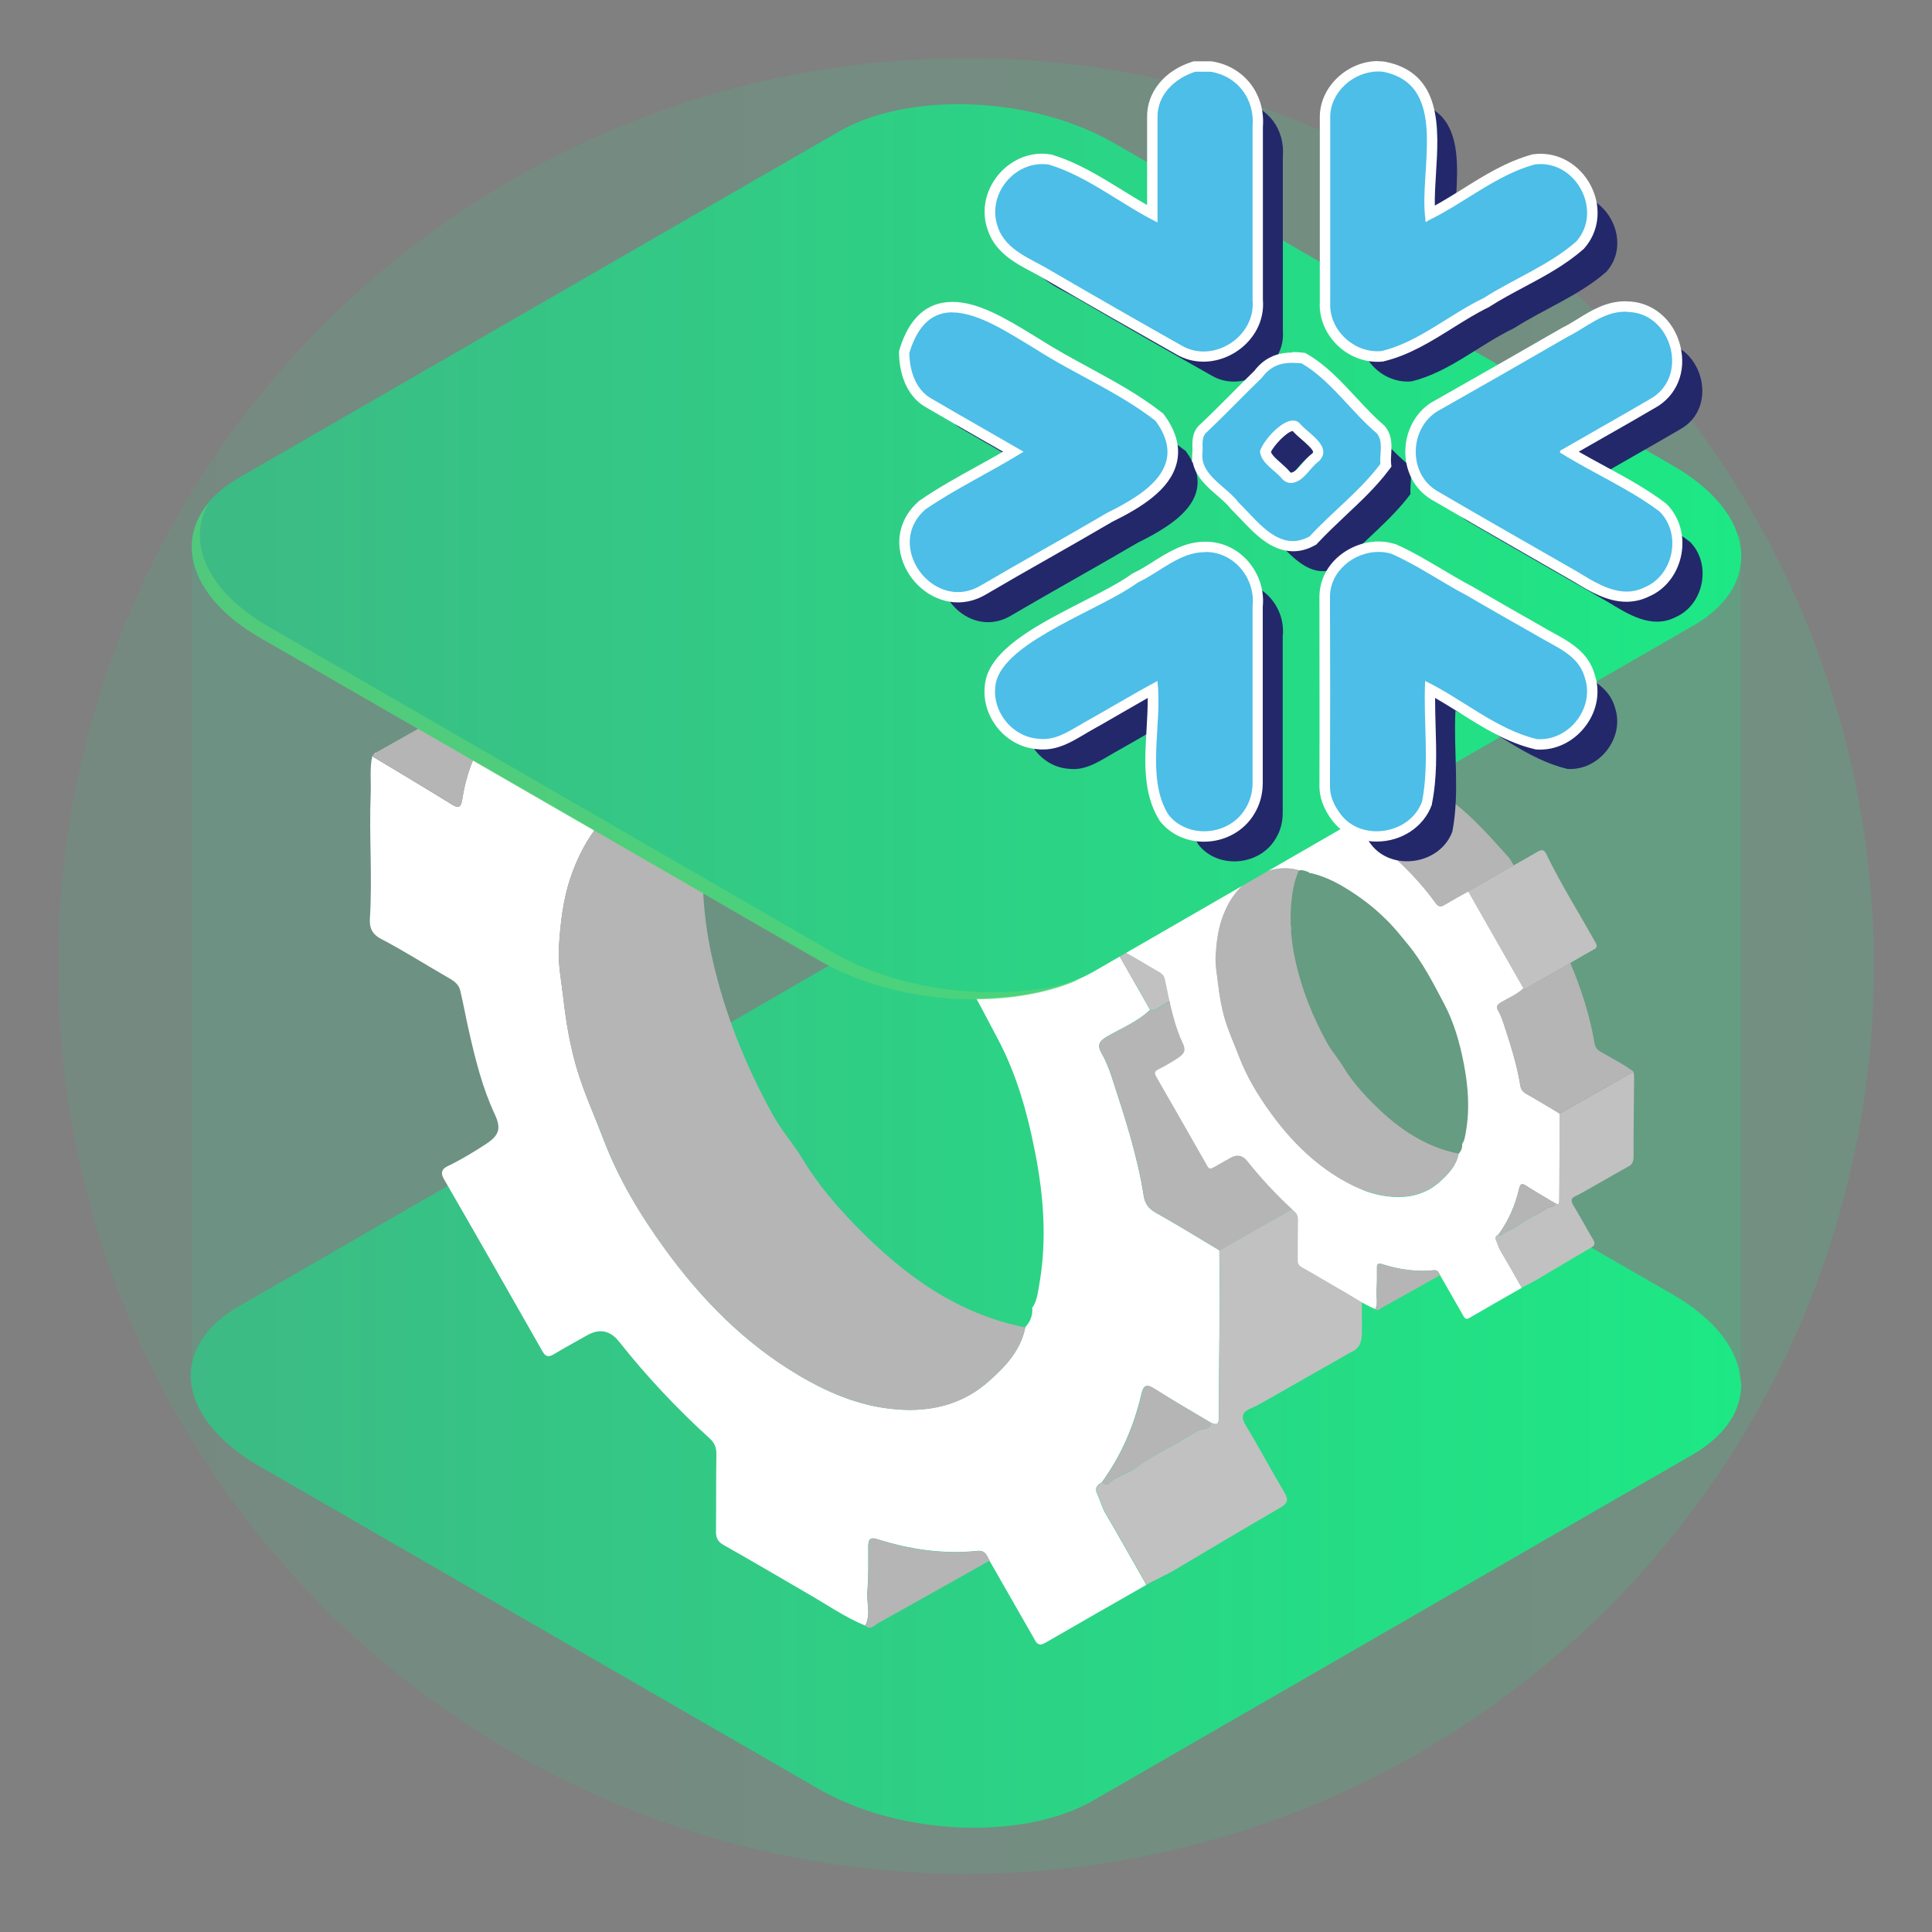 <?xml version="1.0" encoding="UTF-8"?>
<svg id="Layer_1" data-name="Layer 1" xmlns="http://www.w3.org/2000/svg" xmlns:xlink="http://www.w3.org/1999/xlink" viewBox="0 0 150 150">
  <rect x="0" y="0" width="150" height="150" fill="#808080" stroke="none"/>
  <defs>
    <style>
      .cls-1 {
        fill: url(#linear-gradient);
      }

      .cls-1, .cls-2 {
        opacity: .15;
      }

      .cls-3 {
        fill: #fff;
      }

      .cls-4 {
        fill: #b5b5b5;
      }

      .cls-5 {
        fill: #c1c1c1;
      }

      .cls-6 {
        fill: #d6d6d6;
      }

      .cls-7 {
        fill: #23286b;
      }

      .cls-8 {
        fill: #4cbee8;
      }

      .cls-2 {
        fill: url(#linear-gradient-2);
      }

      .cls-9 {
        fill: url(#linear-gradient-3);
      }

      .cls-10 {
        fill: url(#linear-gradient-4);
      }

      .cls-11 {
        fill: #5fd476;
        opacity: .6;
      }

      .cls-12 {
        fill: none;
        stroke: #fff;
        stroke-miterlimit: 10;
        stroke-width: .98px;
      }
    </style>
    <linearGradient id="linear-gradient" x1="4.51" y1="75" x2="145.49" y2="75" gradientUnits="userSpaceOnUse">
      <stop offset="0" stop-color="#3dba85"/>
      <stop offset="1" stop-color="#1de885"/>
    </linearGradient>
    <linearGradient id="linear-gradient-2" x1="63.86" y1="91.74" x2="85.75" y2="91.74" xlink:href="#linear-gradient"/>
    <linearGradient id="linear-gradient-3" x1="14.8" y1="107.18" x2="135.2" y2="107.18" xlink:href="#linear-gradient"/>
    <linearGradient id="linear-gradient-4" x1="14.88" y1="42.82" x2="135.18" y2="42.82" xlink:href="#linear-gradient"/>
  </defs>
  <circle class="cls-1" cx="75" cy="75" r="70.49"/>
  <g>
    <path class="cls-2" d="M135.17,41.57V107.85c-.12,1.92-1.35,3.67-3.71,5.06l-41.87,24.16-4.65,2.69c-5.51,3.18-15.1,2.78-21.43-.9l-43.42-25.06c-3.02-1.76-4.78-3.92-5.18-6.08V41.57h120.27Z"/>
    <path class="cls-9" d="M135.17,107.85c-.12,1.88-1.35,3.67-3.71,5.06l-46.53,26.85c-5.51,3.18-15.1,2.78-21.43-.9l-43.42-25.06c-3.02-1.76-4.78-3.92-5.18-6.08-.12-.61-.12-1.22,0-1.84,.33-1.67,1.51-3.22,3.63-4.45l18.9-10.9,27.63-15.96c5.51-3.18,15.1-2.78,21.43,.9l26.08,15.06,17.34,10c3.31,1.92,5.1,4.33,5.22,6.69,.08,.16,.08,.37,.04,.61h0Z"/>
    <g>
      <g>
        <path class="cls-3" d="M38.27,53.32c-1.14-2.03-2.28-4.07-3.44-6.09-.27-.47-.39-.81,.21-1.15,2.59-1.44,5.15-2.91,7.73-4.37,1.38,2.43,2.79,4.85,4.14,7.3,.33,.59,.73,.8,1.36,.69,2.29-.39,4.54-.13,6.74,.48,.91,.25,1.11-.01,1.05-.82-.13-1.82,.31-3.62,.06-5.44-.04-.3-.18-.7,.2-.95,1.14,.77,2.37,1.38,3.53,2.1,2.39,1.48,4.83,2.88,7.29,4.25,.67,.37,.85,.85,.8,1.52-.13,2-.15,3.99-.04,5.99,.13,.29,.35,.5,.59,.71,2.88,2.43,5.49,5.11,7.71,8.16,.36,.49,.7,.62,1.26,.29,1.18-.71,2.4-1.37,3.6-2.06,2.74,4.82,5.49,9.65,8.23,14.47-.97,.93-2.21,1.42-3.35,2.08-.56,.33-.79,.62-.43,1.26,.32,.57,.57,1.18,.78,1.81,1,3.06,2.01,6.12,2.51,9.31,.1,.62,.39,.98,.93,1.29,1.67,.94,3.3,1.94,4.94,2.92,0,1.25,.03,2.51,.03,3.76-.02,3.11-.07,6.21-.08,9.32,0,.57-.28,.41-.58,.33-1.48-.89-2.97-1.74-4.43-2.67-.66-.42-.85-.19-1,.45-.58,2.47-1.57,4.77-3.07,6.83-.38,.2-.57,.46-.35,.91,.23,.47,.34,.99,.61,1.46,1.09,1.85,2.14,3.73,3.2,5.59-2.62,1.5-5.24,2.99-7.85,4.5-.56,.33-.71-.05-.91-.41-1.14-1.99-2.28-3.98-3.42-5.98-.2-.38-.32-.81-.92-.75-2.66,.27-5.25-.11-7.78-.91-.59-.19-.71,.06-.71,.58,0,1.16,.03,2.32-.07,3.47-.08,.89,.3,1.8-.17,2.66-1.57-.65-2.96-1.62-4.42-2.46-2.18-1.26-4.35-2.55-6.54-3.78-.45-.25-.62-.54-.62-1.03,.02-2.01,0-4.03,.03-6.04,0-.51-.13-.87-.52-1.22-2.55-2.32-4.9-4.82-7.04-7.52q-1.04-1.31-2.49-.48c-.85,.48-1.71,.95-2.55,1.45-.4,.24-.65,.24-.9-.21-2.54-4.46-5.08-8.93-7.65-13.37-.46-.79,.21-.96,.6-1.16,.93-.48,1.81-1.01,2.68-1.58,1.03-.69,1.17-1.2,.66-2.31-.96-2.05-1.5-4.24-2-6.44-.24-1.05-.43-2.12-.68-3.17-.11-.45-.46-.72-.87-.95-1.75-1-3.45-2.09-5.23-3.02-.76-.39-.96-.9-.91-1.63,.2-3.22-.07-6.44,.06-9.66,.04-.97-.09-1.95,.12-2.91,2.04,1.23,4.08,2.44,6.1,3.69,.52,.32,.77,.41,.89-.36,.32-2.09,1.1-4.04,2.35-5.74,.79-1.08,.93-1.98,.02-2.98Zm19.02,7.75c-.48-.19-.96-.38-1.49-.27-2.02-.58-3.98-.27-5.84,.57-2.83,1.28-4.51,3.59-5.55,6.44-.69,1.88-.91,3.87-1.02,5.81-.07,1.25,.2,2.59,.35,3.89,.21,1.87,.53,3.74,1.06,5.51,.55,1.83,1.36,3.62,2.05,5.42,1.18,3.1,2.86,5.89,4.77,8.52,2.85,3.93,6.22,7.36,10.47,9.86,2.5,1.47,5.1,2.51,8.01,2.63,2.5,.11,4.78-.53,6.69-2.23,1.29-1.15,2.47-2.4,2.82-4.19,.38-.42,.59-.91,.53-1.49,.36-.51,.43-1.11,.53-1.7,.63-3.49,.37-6.94-.31-10.4-.59-3.03-1.43-6.01-2.86-8.72-1.63-3.09-3.21-6.23-5.46-8.98-.95-1.15-1.89-2.34-2.92-3.38-1.41-1.43-2.97-2.75-4.65-3.9-2.22-1.51-4.51-2.86-7.18-3.41Z"/>
        <path class="cls-5" d="M89.02,123.05c-1.06-1.87-2.11-3.74-3.2-5.59-.27-.47-.38-.98-.61-1.46-.22-.45-.03-.71,.35-.91,.16,.11,.4,.23,.52,.1,.58-.61,1.45-.74,2.07-1.21,1.5-1.11,3.2-1.84,4.75-2.85,.37-.24,1-.03,1.15-.65,.3,.08,.58,.24,.58-.33,0-3.11,.06-6.21,.08-9.32,0-1.25-.02-2.51-.03-3.76,3.68-2.09,7.35-4.17,11.03-6.26,.03,.21,.1,.43,.1,.64-.03,3.98-.1,7.97-.07,11.95,0,.8-.18,1.31-.9,1.61-2.18,1.24-4.36,2.48-6.54,3.72-.39,.21-.76,.44-1.17,.61-.72,.3-.81,.67-.39,1.36,1.03,1.69,1.95,3.45,2.97,5.15,.37,.61,.26,.89-.35,1.23-2.8,1.62-5.58,3.28-8.36,4.93-.66,.34-1.32,.68-1.99,1.02Z"/>
        <path class="cls-5" d="M67.9,56.82c-.11-2-.09-3.99,.04-5.99,.04-.67-.13-1.15-.8-1.52-2.46-1.36-4.9-2.76-7.29-4.25-1.16-.72-2.39-1.34-3.53-2.1,.27-.59,.93-.65,1.38-1.01,.6-.08,1.09-.38,1.49-.82,2.36-1.29,4.78-2.48,7.04-3.97,.76-.45,1.42-.29,2.16,.15,3.24,1.93,6.5,3.82,9.77,5.7,.61,.35,.87,.76,.84,1.51-.07,2.07-.03,4.15-.03,6.22-3.6,2.19-7.43,3.96-11.06,6.07Z"/>
        <path class="cls-4" d="M57.69,41.96c-.44,.36-1.11,.41-1.38,1.01-.38,.25-.24,.65-.2,.95,.25,1.82-.19,3.63-.06,5.44,.06,.81-.14,1.07-1.05,.82-2.2-.61-4.46-.88-6.74-.48-.63,.11-1.03-.1-1.36-.69-1.35-2.45-2.75-4.87-4.14-7.3,.64-.38,1.28-.76,1.92-1.14,2.83-1.59,5.66-3.16,8.47-4.78,.59-.34,.89-.33,1.24,.32,1.06,1.97,2.19,3.9,3.29,5.84Z"/>
        <path class="cls-4" d="M38.27,53.32c.91,1,.77,1.9-.02,2.98-1.25,1.7-2.03,3.65-2.35,5.74-.12,.77-.37,.68-.89,.36-2.02-1.25-4.07-2.46-6.1-3.69,0-.06,.04-.1,.09-.13,.03,0,.07,0,.09-.01,.04-.04,.07-.09,.1-.14,3.02-1.7,6.05-3.41,9.07-5.11Z"/>
        <path class="cls-4" d="M67.18,126.22c.47-.86,.09-1.77,.17-2.66,.1-1.15,.08-2.31,.07-3.47,0-.53,.12-.77,.71-.58,2.53,.81,5.12,1.19,7.78,.91,.6-.06,.73,.37,.92,.75-2.88,1.62-5.76,3.24-8.65,4.85-.29,.16-.58,.57-1,.2Z"/>
        <path class="cls-6" d="M29.2,58.43s-.06,.1-.1,.14c-.02,.02-.06,0-.09,.01,.04-.04,.07-.09,.11-.13,.02-.02,.06-.01,.08-.02Z"/>
        <path class="cls-4" d="M79.61,103.04c-.35,1.8-1.52,3.04-2.82,4.19-1.9,1.7-4.18,2.34-6.69,2.23-2.91-.13-5.5-1.16-8.01-2.63-4.26-2.5-7.62-5.94-10.47-9.86-1.91-2.63-3.6-5.42-4.77-8.52-.68-1.8-1.5-3.59-2.05-5.42-.53-1.77-.85-3.64-1.06-5.51-.15-1.3-.42-2.64-.35-3.89,.11-1.94,.33-3.93,1.02-5.81,1.04-2.86,2.72-5.16,5.55-6.44,1.86-.84,3.82-1.15,5.84-.57-.33,.88-.66,1.76-.83,2.7-.66,3.64-.48,7.25,.32,10.85,.96,4.31,2.59,8.36,4.72,12.21,.68,1.23,1.63,2.29,2.35,3.49,1.15,1.9,2.57,3.56,4.1,5.13,3.68,3.77,7.82,6.82,13.15,7.87Z"/>
        <path class="cls-4" d="M96.28,74.63c1.63,3.85,2.89,7.82,3.61,11.95,.1,.57,.31,.92,.83,1.23,1.67,1,3.43,1.84,4.99,3.01-3.68,2.09-7.35,4.17-11.03,6.26-1.64-.98-3.27-1.99-4.94-2.92-.55-.31-.84-.67-.93-1.29-.51-3.19-1.51-6.25-2.51-9.31-.2-.62-.45-1.24-.78-1.81-.37-.64-.13-.94,.43-1.26,1.13-.66,2.38-1.16,3.35-2.08,.39,.12,.65-.17,.94-.33,2.02-1.14,4.03-2.29,6.05-3.43Z"/>
        <path class="cls-5" d="M96.28,74.63c-2.02,1.15-4.03,2.3-6.05,3.43-.29,.16-.54,.45-.94,.33-2.74-4.82-5.49-9.65-8.23-14.47,2.26-1.29,4.51-2.58,6.77-3.86,1.21-.68,2.43-1.34,3.62-2.05,.59-.35,.96-.29,1.27,.35,2.21,4.56,4.91,8.85,7.37,13.28,.27,.48,.17,.72-.28,.97-1.18,.66-2.35,1.35-3.52,2.02Z"/>
        <path class="cls-4" d="M87.83,60.06c-2.26,1.29-4.51,2.58-6.77,3.86-1.2,.68-2.42,1.34-3.6,2.06-.56,.34-.9,.21-1.26-.29-2.22-3.05-4.83-5.73-7.71-8.16-.25-.21-.46-.42-.59-.71,3.64-2.11,7.47-3.88,11.06-6.07,3.02,2.39,5.54,5.27,8.11,8.11,.31,.34,.5,.8,.75,1.2Z"/>
        <path class="cls-4" d="M94.05,110.48c-.15,.62-.78,.41-1.15,.65-1.55,1.01-3.25,1.74-4.75,2.85-.62,.46-1.49,.59-2.07,1.21-.12,.13-.36,.01-.52-.1,1.5-2.06,2.49-4.36,3.07-6.83,.15-.63,.34-.87,1-.45,1.45,.93,2.95,1.79,4.43,2.67Z"/>
      </g>
      <g>
        <path class="cls-3" d="M91.71,63.68c-.6-1.06-1.19-2.12-1.79-3.17-.14-.25-.2-.42,.11-.6,1.35-.75,2.68-1.52,4.02-2.28,.72,1.27,1.45,2.52,2.16,3.8,.17,.31,.38,.41,.71,.36,1.19-.21,2.36-.07,3.51,.25,.48,.13,.58,0,.55-.43-.07-.95,.16-1.89,.03-2.84-.02-.16-.09-.37,.1-.49,.59,.4,1.23,.72,1.84,1.1,1.25,.77,2.52,1.5,3.8,2.21,.35,.19,.44,.44,.42,.79-.07,1.04-.08,2.08-.02,3.12,.07,.15,.18,.26,.31,.37,1.5,1.26,2.86,2.66,4.01,4.25,.19,.26,.36,.32,.65,.15,.62-.37,1.25-.72,1.88-1.07,1.43,2.51,2.86,5.02,4.29,7.53-.5,.48-1.15,.74-1.74,1.09-.29,.17-.41,.32-.22,.66,.17,.29,.3,.62,.4,.94,.52,1.59,1.04,3.19,1.31,4.85,.05,.32,.2,.51,.49,.67,.87,.49,1.72,1.01,2.57,1.52,0,.65,.02,1.31,.01,1.96-.01,1.62-.04,3.23-.04,4.85,0,.3-.15,.21-.3,.17-.77-.46-1.55-.91-2.3-1.39-.34-.22-.44-.1-.52,.23-.3,1.29-.82,2.48-1.6,3.56-.2,.11-.3,.24-.18,.47,.12,.25,.18,.52,.32,.76,.57,.96,1.11,1.94,1.67,2.91-1.36,.78-2.73,1.56-4.09,2.35-.29,.17-.37-.03-.48-.21-.59-1.04-1.19-2.07-1.78-3.11-.1-.2-.17-.42-.48-.39-1.38,.14-2.73-.06-4.05-.48-.31-.1-.37,.03-.37,.3,0,.6,.02,1.21-.04,1.81-.04,.46,.15,.94-.09,1.39-.82-.34-1.54-.84-2.3-1.28-1.14-.65-2.26-1.33-3.4-1.97-.23-.13-.32-.28-.32-.54,0-1.05,0-2.1,.02-3.15,0-.27-.07-.45-.27-.64-1.33-1.21-2.55-2.51-3.67-3.92q-.54-.68-1.3-.25c-.44,.25-.89,.49-1.33,.75-.21,.12-.34,.13-.47-.11-1.32-2.32-2.65-4.65-3.98-6.96-.24-.41,.11-.5,.31-.61,.48-.25,.94-.52,1.4-.82,.54-.36,.61-.63,.34-1.2-.5-1.07-.78-2.21-1.04-3.35-.12-.55-.22-1.1-.35-1.65-.06-.23-.24-.37-.45-.49-.91-.52-1.8-1.09-2.72-1.57-.39-.21-.5-.47-.47-.85,.11-1.68-.04-3.35,.03-5.03,.02-.51-.05-1.01,.06-1.52,1.06,.64,2.12,1.27,3.18,1.92,.27,.17,.4,.21,.46-.19,.17-1.09,.57-2.11,1.22-2.99,.41-.56,.48-1.03,.01-1.55Zm9.91,4.04c-.25-.1-.5-.2-.78-.14-1.05-.3-2.07-.14-3.04,.3-1.47,.67-2.35,1.87-2.89,3.36-.36,.98-.47,2.01-.53,3.03-.04,.65,.11,1.35,.18,2.03,.11,.97,.28,1.95,.55,2.87,.29,.95,.71,1.88,1.07,2.82,.61,1.61,1.49,3.07,2.49,4.44,1.48,2.04,3.24,3.83,5.45,5.13,1.3,.77,2.65,1.31,4.17,1.37,1.3,.06,2.49-.28,3.48-1.16,.67-.6,1.29-1.25,1.47-2.18,.2-.22,.31-.47,.28-.77,.19-.26,.22-.58,.28-.88,.33-1.82,.19-3.61-.16-5.41-.31-1.58-.75-3.13-1.49-4.54-.85-1.61-1.67-3.24-2.84-4.67-.49-.6-.99-1.22-1.52-1.76-.73-.74-1.54-1.43-2.42-2.03-1.16-.79-2.35-1.49-3.74-1.77Z"/>
        <path class="cls-5" d="M118.14,99.99c-.55-.97-1.1-1.95-1.67-2.91-.14-.24-.2-.51-.32-.76-.11-.23-.01-.37,.18-.47,.08,.06,.21,.12,.27,.05,.3-.32,.75-.39,1.08-.63,.78-.58,1.67-.96,2.47-1.48,.19-.13,.52-.02,.6-.34,.16,.04,.3,.13,.3-.17,0-1.62,.03-3.23,.04-4.85,0-.65,0-1.31-.01-1.96,1.91-1.09,3.83-2.17,5.74-3.26,.02,.11,.05,.22,.05,.33-.01,2.07-.05,4.15-.04,6.22,0,.42-.09,.68-.47,.84-1.13,.64-2.27,1.29-3.4,1.93-.2,.11-.4,.23-.61,.32-.37,.16-.42,.35-.21,.71,.54,.88,1.02,1.8,1.55,2.68,.19,.32,.13,.46-.18,.64-1.46,.84-2.9,1.71-4.35,2.57-.34,.18-.69,.36-1.03,.53Z"/>
        <path class="cls-5" d="M107.14,65.5c-.06-1.04-.04-2.08,.02-3.12,.02-.35-.07-.6-.42-.79-1.28-.71-2.55-1.44-3.8-2.21-.61-.37-1.25-.7-1.84-1.1,.14-.31,.49-.34,.72-.52,.31-.04,.57-.2,.78-.43,1.23-.67,2.49-1.29,3.67-2.06,.39-.23,.74-.15,1.12,.08,1.69,1.01,3.39,1.99,5.09,2.97,.32,.18,.45,.4,.44,.78-.03,1.08-.01,2.16-.02,3.24-1.87,1.14-3.87,2.06-5.76,3.16Z"/>
        <path class="cls-4" d="M101.83,57.76c-.23,.19-.58,.21-.72,.52-.2,.13-.12,.34-.1,.49,.13,.95-.1,1.89-.03,2.84,.03,.42-.07,.56-.55,.43-1.15-.32-2.32-.46-3.51-.25-.33,.06-.54-.05-.71-.36-.7-1.27-1.43-2.53-2.16-3.8,.33-.2,.67-.39,1-.59,1.47-.83,2.95-1.65,4.41-2.49,.31-.18,.46-.17,.64,.17,.55,1.02,1.14,2.03,1.71,3.04Z"/>
        <path class="cls-4" d="M91.71,63.68c.47,.52,.4,.99-.01,1.55-.65,.88-1.06,1.9-1.22,2.99-.06,.4-.19,.35-.46,.19-1.05-.65-2.12-1.28-3.18-1.92,0-.03,.02-.05,.05-.07,.02,0,.04,0,.05,0,.02-.02,.04-.05,.05-.07,1.57-.89,3.15-1.77,4.72-2.66Z"/>
        <path class="cls-4" d="M106.77,101.64c.24-.45,.05-.92,.09-1.39,.05-.6,.04-1.2,.04-1.81,0-.28,.06-.4,.37-.3,1.32,.42,2.67,.62,4.05,.48,.31-.03,.38,.19,.48,.39-1.5,.84-3,1.69-4.51,2.52-.15,.09-.3,.3-.52,.11Z"/>
        <path class="cls-6" d="M86.99,66.34s-.03,.05-.05,.07c0,0-.03,0-.05,0,.02-.02,.04-.05,.06-.07,0,0,.03,0,.04-.01Z"/>
        <path class="cls-4" d="M113.24,89.57c-.18,.93-.79,1.58-1.47,2.18-.99,.88-2.18,1.22-3.48,1.16-1.52-.07-2.87-.6-4.17-1.37-2.22-1.3-3.97-3.09-5.45-5.13-.99-1.37-1.87-2.82-2.49-4.44-.36-.94-.78-1.87-1.07-2.82-.28-.92-.44-1.9-.55-2.87-.08-.68-.22-1.38-.18-2.03,.06-1.01,.17-2.05,.53-3.03,.54-1.49,1.42-2.69,2.89-3.36,.97-.44,1.99-.6,3.04-.3-.17,.46-.35,.92-.43,1.41-.34,1.9-.25,3.78,.17,5.65,.5,2.24,1.35,4.35,2.46,6.36,.36,.64,.85,1.19,1.23,1.82,.6,.99,1.34,1.86,2.13,2.67,1.92,1.96,4.07,3.55,6.85,4.1Z"/>
        <path class="cls-4" d="M121.92,74.77c.85,2.01,1.51,4.07,1.88,6.22,.05,.3,.16,.48,.43,.64,.87,.52,1.78,.96,2.6,1.57-1.91,1.09-3.83,2.17-5.74,3.26-.86-.51-1.7-1.03-2.57-1.52-.29-.16-.44-.35-.49-.67-.26-1.66-.79-3.26-1.31-4.85-.11-.32-.24-.65-.4-.94-.19-.33-.07-.49,.22-.66,.59-.35,1.24-.6,1.74-1.09,.2,.06,.34-.09,.49-.17,1.05-.59,2.1-1.19,3.15-1.79Z"/>
        <path class="cls-5" d="M121.92,74.77c-1.05,.6-2.1,1.2-3.15,1.79-.15,.08-.28,.24-.49,.17-1.43-2.51-2.86-5.02-4.29-7.53,1.17-.67,2.35-1.34,3.52-2.01,.63-.35,1.26-.7,1.88-1.07,.31-.18,.5-.15,.66,.18,1.15,2.38,2.56,4.61,3.84,6.91,.14,.25,.09,.37-.14,.5-.62,.34-1.22,.7-1.83,1.05Z"/>
        <path class="cls-4" d="M117.52,67.19c-1.17,.67-2.35,1.34-3.52,2.01-.63,.36-1.26,.7-1.88,1.07-.29,.17-.47,.11-.65-.15-1.15-1.59-2.51-2.98-4.01-4.25-.13-.11-.24-.22-.31-.37,1.89-1.1,3.89-2.02,5.76-3.16,1.57,1.24,2.89,2.74,4.22,4.22,.16,.18,.26,.41,.39,.62Z"/>
        <path class="cls-4" d="M120.76,93.44c-.08,.32-.41,.21-.6,.34-.8,.52-1.69,.9-2.47,1.48-.32,.24-.78,.31-1.08,.63-.06,.07-.19,0-.27-.05,.78-1.07,1.3-2.27,1.6-3.56,.08-.33,.17-.45,.52-.23,.76,.48,1.54,.93,2.3,1.39Z"/>
      </g>
    </g>
    <path class="cls-10" d="M131.5,48.55l-46.53,26.85c-5.51,3.18-15.1,2.77-21.43-.9L20.12,49.45c-6.33-3.67-7.02-9.22-1.55-12.37L65.1,10.23c5.51-3.18,15.1-2.77,21.43,.9l43.42,25.06c6.33,3.67,7.02,9.18,1.55,12.37h0Z"/>
    <path class="cls-11" d="M64.73,73.98L20.82,48.63c-4.73-2.73-6.37-6.53-4.61-9.59-2.65,3.18-1.26,7.43,3.92,10.45l43.42,25.06c5.92,3.43,14.61,4,20.24,1.51-5.67,1.84-13.59,1.06-19.06-2.08Z"/>
  </g>
  <g>
    <g>
      <path class="cls-7" d="M96.35,7.91c2.1,.34,3.43,2.14,3.25,4.26,0,4.5,0,8.99,0,13.49,.25,2.82-3.06,4.94-5.51,3.51-3.39-1.91-6.77-3.85-10.14-5.81-1.51-.93-3.51-1.55-4.13-3.4-.9-2.5,1.33-5.24,3.97-4.84,3.03,.92,5.59,3.08,8.43,4.49,0-2.72,0-5.44,0-8.16-.03-1.78,1.38-3.05,2.93-3.54h1.21Z"/>
      <path class="cls-7" d="M72.95,29.75c1.72-5.67,6.41-2.34,9.76-.33,3.05,1.96,6.51,3.38,9.35,5.6,2.6,3.56-.82,5.68-3.75,7.13-3.27,1.92-6.59,3.75-9.86,5.67-3.64,2.11-7.5-3.12-4.26-5.93,2.42-1.66,5.12-2.92,7.62-4.48-2.38-1.38-4.76-2.72-7.13-4.11-1.27-.69-1.71-2.22-1.74-3.48v-.08Z"/>
      <path class="cls-7" d="M109.71,7.91c5.21,1.02,2.76,7.7,3.3,11.46-.05,.2,.05,.26,.2,.11,2.79-1.34,5.29-3.54,8.28-4.36,3.15-.45,5.36,3.57,3.24,5.97-2.1,1.85-4.82,2.88-7.18,4.39-2.67,1.28-5.08,3.44-7.96,4.13-2.13,.2-4.11-1.66-3.97-3.81,0-4.78,0-9.56,0-14.34-.02-2.06,2.04-3.76,4.09-3.54Z"/>
      <path class="cls-7" d="M92.2,55.21c-1.89,1.02-3.76,2.15-5.64,3.2-1.11,.62-2.22,1.45-3.56,1.28-2.23-.13-3.91-2.46-3.27-4.61,1.05-3.11,8.11-5.43,10.96-7.53,1.75-.81,3.36-2.47,5.39-2.35,2.15,.07,3.74,2.1,3.51,4.2,0,4.57,0,9.13,0,13.7,0,.73-.17,1.41-.56,2.03-1.24,2.1-4.48,2.38-5.99,.44-1.77-2.88-.43-7.06-.84-10.36Z"/>
      <path class="cls-7" d="M128.57,26.56c3.54-.1,5.03,5.05,1.86,6.78-2.27,1.33-4.56,2.61-6.84,3.93-.17,.05-.17,.22,0,.28,2.49,1.55,5.26,2.74,7.6,4.5,1.74,1.71,1.11,4.93-1.13,5.88-1.86,.93-3.68-.26-5.25-1.21-3.63-2.09-7.27-4.15-10.89-6.27-2.34-1.4-2.12-5.11,.29-6.32,3.3-1.87,6.59-3.75,9.87-5.65,1.47-.73,2.76-1.96,4.49-1.94Z"/>
      <path class="cls-7" d="M113,55.2c-.16,3.1,.35,6.32-.24,9.36-.93,2.56-4.72,3.16-6.35,.95-.47-.63-.81-1.34-.8-2.14,.02-4.89,.02-9.77,0-14.66-.04-2.37,2.58-4.05,4.77-3.39,2.02,.89,3.88,2.2,5.84,3.23,1.81,1.06,3.65,2.1,5.48,3.14,1.41,.86,3.2,1.47,3.68,3.23,.81,2.35-1.22,4.94-3.68,4.78-3.16-.74-5.79-3.11-8.7-4.52Z"/>
      <path class="cls-7" d="M95.7,37.4c.02-.53-.12-1.14,.34-1.52,1.45-1.37,2.82-2.82,4.26-4.21,.82-1.1,1.79-1.25,3.09-1.12,2.22,1.27,3.83,3.73,5.83,5.42,.56,.64,.22,1.6,.29,2.39-1.53,2.05-3.73,3.72-5.5,5.63-2.33,1.28-4-1.17-5.51-2.64-.96-1.28-3.06-2.14-2.79-3.95,0,0,0,0,0,0Zm6.88,2.44c.96-.09,1.41-1.18,2.14-1.7,1.1-1.14-.84-2.13-1.5-2.93-.89-.95-2.9,1.36-3.09,2.18,.12,.95,1.2,1.45,1.76,2.16,.19,.19,.42,.29,.69,.28Z"/>
    </g>
    <g>
      <g>
        <path class="cls-8" d="M93.45,27.69c-.68,0-1.33-.17-1.91-.52-3.41-1.92-6.82-3.88-10.14-5.81-.34-.21-.71-.4-1.07-.6-1.27-.68-2.71-1.44-3.24-3.02-.43-1.21-.24-2.54,.54-3.64,.78-1.11,2.01-1.77,3.3-1.77,.19,0,.38,.01,.58,.04,1.99,.6,3.74,1.68,5.44,2.73,.82,.51,1.67,1.03,2.53,1.49,0,0,0-5.6,0-7.5-.04-2.14,1.7-3.45,3.21-3.93l.06-.02h1.27c2.35,.37,3.86,2.34,3.65,4.69,0,0,0,10.08,0,13.46,.09,1.05-.28,2.11-1.05,2.95-.82,.89-2,1.42-3.16,1.42Z"/>
        <path class="cls-3" d="M94,5.57c2.1,.34,3.43,2.14,3.25,4.26,0,4.5,0,8.99,0,13.49,.19,2.2-1.77,3.97-3.8,3.97-.58,0-1.16-.14-1.71-.46-3.39-1.91-6.77-3.85-10.14-5.81-1.51-.93-3.51-1.55-4.13-3.4-.84-2.34,1.05-4.88,3.45-4.88,.17,0,.34,.01,.52,.04,3.03,.92,5.59,3.08,8.43,4.49,0-2.72,0-5.44,0-8.16-.03-1.78,1.38-3.05,2.93-3.54h1.21m.06-.81h-1.4l-.12,.04c-2.16,.68-3.53,2.38-3.49,4.33,0,1.94,0,3.89,0,5.84v.95c-.65-.37-1.29-.76-1.91-1.15-1.72-1.06-3.5-2.16-5.48-2.76l-.06-.02h-.06c-.21-.04-.42-.06-.64-.06-1.42,0-2.77,.73-3.63,1.94-.85,1.21-1.07,2.68-.58,4.02,.58,1.71,2.09,2.52,3.43,3.23,.37,.2,.72,.38,1.04,.58,3.35,1.95,6.77,3.9,10.17,5.82,.64,.37,1.35,.56,2.1,.56,1.28,0,2.57-.58,3.46-1.55,.84-.91,1.25-2.07,1.15-3.25,0-3.48,0-6.96,0-10.44v-2.98c.2-2.55-1.45-4.69-3.93-5.09h-.06Z"/>
      </g>
      <g>
        <path class="cls-8" d="M74.37,46.37c-1.65,0-3.25-1.17-3.88-2.85-.59-1.57-.18-3.17,1.09-4.27,1.45-1,2.97-1.84,4.44-2.65,.88-.49,1.78-.98,2.66-1.51-.75-.43-1.5-.86-2.25-1.29-1.43-.82-2.87-1.64-4.29-2.48-1.17-.64-1.9-2.07-1.94-3.82v-.06s.02-.14,.02-.14c.69-2.28,1.94-3.44,3.73-3.44,1.9,0,4.05,1.31,5.94,2.46l.68,.41c1.21,.78,2.51,1.48,3.77,2.16,1.91,1.04,3.89,2.11,5.63,3.47l.04,.04,.03,.04c.87,1.19,1.18,2.34,.91,3.42-.48,1.95-2.7,3.27-4.81,4.31-1.61,.95-3.26,1.89-4.92,2.83-1.64,.94-3.29,1.87-4.91,2.83-.62,.36-1.28,.54-1.95,.54Z"/>
        <path class="cls-3" d="M73.95,24.26c2.02,0,4.45,1.64,6.42,2.82,3.05,1.96,6.51,3.38,9.35,5.6,2.6,3.56-.82,5.68-3.75,7.13-3.27,1.92-6.59,3.75-9.86,5.67-.59,.34-1.18,.49-1.74,.49-2.95,0-5.24-4.06-2.52-6.42,2.42-1.66,5.12-2.92,7.62-4.48-2.38-1.38-4.76-2.72-7.13-4.11-1.27-.69-1.71-2.22-1.74-3.48v-.08c.71-2.34,1.92-3.15,3.34-3.15m0-.81h0c-1.98,0-3.37,1.25-4.11,3.72l-.03,.11v.2c.02,.93,.27,3.16,2.16,4.19,1.41,.83,2.85,1.65,4.29,2.48,.54,.31,1.09,.62,1.63,.93-.68,.39-1.37,.78-2.05,1.15-1.48,.82-3.01,1.66-4.44,2.65l-.04,.03-.03,.03c-1.4,1.22-1.86,2.98-1.21,4.72,.69,1.84,2.44,3.12,4.26,3.12,.74,0,1.46-.2,2.15-.6,1.63-.96,3.3-1.91,4.92-2.83,1.62-.92,3.28-1.87,4.92-2.83,2.19-1.08,4.48-2.46,5-4.56,.3-1.2-.03-2.46-.98-3.75l-.07-.09-.09-.07c-1.76-1.38-3.75-2.46-5.68-3.51-1.25-.68-2.54-1.38-3.73-2.14-.24-.15-.47-.28-.7-.43-1.94-1.18-4.14-2.52-6.15-2.52h0Z"/>
      </g>
      <g>
        <path class="cls-8" d="M106.93,27.68c-1.1,0-2.18-.48-2.97-1.32-.77-.82-1.16-1.86-1.09-2.93V9.1c-.01-.98,.39-1.93,1.14-2.68,.8-.81,1.89-1.28,2.99-1.28,.14,0,.27,0,.41,.02,4.15,.81,3.89,4.77,3.67,8.26-.07,1.15-.14,2.24-.06,3.17,.93-.47,1.85-1.05,2.75-1.6,1.65-1.03,3.37-2.09,5.27-2.62,.23-.04,.41-.05,.59-.05,1.52,0,2.94,.97,3.62,2.46,.66,1.46,.45,3.07-.56,4.21-1.39,1.23-3.01,2.1-4.58,2.93-.9,.48-1.83,.98-2.69,1.53-1.01,.49-1.98,1.09-2.9,1.67-1.62,1.01-3.3,2.06-5.18,2.51-.17,.02-.29,.03-.41,.03Z"/>
        <path class="cls-3" d="M107,5.55c.12,0,.25,0,.37,.02,5.21,1.02,2.76,7.7,3.3,11.46-.03,.12,0,.19,.06,.19,.04,0,.08-.03,.14-.09,2.79-1.34,5.29-3.54,8.28-4.36,.16-.02,.33-.03,.48-.03,2.89,0,4.76,3.73,2.76,6-2.1,1.85-4.82,2.88-7.18,4.39-2.67,1.28-5.08,3.44-7.96,4.13-.1,0-.21,.01-.31,.01-2.01,0-3.79-1.78-3.66-3.82,0-4.78,0-9.56,0-14.34-.02-1.94,1.8-3.56,3.72-3.56m0-.81h0c-1.2,0-2.39,.51-3.27,1.4-.82,.83-1.27,1.89-1.26,2.98,0,4.77,0,9.54,0,14.31-.07,1.16,.37,2.32,1.2,3.21,.86,.92,2.05,1.45,3.27,1.45,.13,0,.26,0,.39-.02h.06s.06-.02,.06-.02c1.95-.47,3.65-1.53,5.3-2.56,.96-.6,1.87-1.17,2.82-1.63l.04-.02,.04-.03c.84-.54,1.76-1.03,2.66-1.51,1.59-.85,3.23-1.72,4.62-2.95l.04-.03,.03-.04c1.11-1.25,1.35-3.03,.62-4.64-.74-1.64-2.31-2.7-3.99-2.7-.2,0-.4,.01-.6,.04h-.05s-.05,.02-.05,.02c-1.96,.54-3.7,1.62-5.37,2.67-.74,.46-1.45,.9-2.16,1.29-.02-.76,.04-1.61,.09-2.49,.22-3.48,.5-7.81-3.96-8.68h-.03s-.03-.01-.03-.01c-.15-.02-.3-.02-.46-.02h0Z"/>
      </g>
      <g>
        <path class="cls-8" d="M93.49,64.95c-1.25,0-2.38-.53-3.11-1.47-1.23-1.99-1.08-4.46-.93-6.85,.07-1.09,.13-2.13,.07-3.11-.92,.51-1.83,1.03-2.74,1.56-.79,.45-1.57,.91-2.36,1.34-.17,.1-.34,.2-.52,.3-.88,.52-1.8,1.06-2.89,1.06-.13,0-.26,0-.39-.02-1.18-.07-2.28-.71-3.01-1.75-.71-1.02-.93-2.25-.59-3.38,.76-2.25,4.23-4.02,7.3-5.59,1.49-.76,2.89-1.48,3.81-2.15,.6-.29,1.11-.61,1.65-.95,1.15-.73,2.34-1.48,3.76-1.48,.08,0,.16,0,.24,0,1.09,.03,2.1,.53,2.85,1.39,.78,.9,1.16,2.09,1.03,3.26,0,4.52,0,9.09,0,13.65,0,.83-.21,1.58-.62,2.24-.71,1.19-2.07,1.94-3.54,1.94Z"/>
        <path class="cls-3" d="M93.53,42.86c.07,0,.14,0,.21,0,2.15,.07,3.74,2.1,3.51,4.2,0,4.57,0,9.13,0,13.7,0,.73-.17,1.41-.56,2.03-.68,1.14-1.94,1.75-3.2,1.75-1.05,0-2.1-.42-2.79-1.31-1.77-2.88-.43-7.06-.84-10.36-1.89,1.02-3.76,2.15-5.64,3.2-1.01,.56-2.02,1.31-3.21,1.31-.11,0-.23,0-.35-.02-2.23-.13-3.91-2.46-3.27-4.61,1.05-3.11,8.11-5.43,10.96-7.53,1.69-.78,3.24-2.35,5.17-2.35m0-.81c-1.53,0-2.83,.82-3.98,1.54-.53,.34-1.03,.65-1.54,.89l-.07,.03-.07,.05c-.9,.66-2.29,1.37-3.76,2.12-3.29,1.68-6.69,3.42-7.49,5.8-.38,1.28-.14,2.63,.64,3.76,.79,1.13,2,1.83,3.32,1.92,.14,.02,.28,.02,.42,.02,1.2,0,2.21-.59,3.09-1.11,.17-.1,.34-.2,.51-.3,.79-.44,1.57-.89,2.36-1.35,.71-.41,1.44-.83,2.16-1.24,0,.77-.04,1.57-.09,2.41-.15,2.45-.3,4.98,.97,7.05l.02,.04,.03,.04c.8,1.03,2.05,1.62,3.43,1.62,1.62,0,3.11-.82,3.9-2.14,.44-.71,.67-1.53,.67-2.44,0-4.55,0-9.1,0-13.66,.13-1.26-.28-2.54-1.13-3.52-.82-.95-1.95-1.49-3.16-1.53-.06,0-.15,0-.24,0h0Z"/>
      </g>
      <g>
        <path class="cls-8" d="M126.3,46.34c-1.39,0-2.7-.79-3.85-1.48l-.2-.12-3.26-1.87c-2.54-1.46-5.09-2.91-7.62-4.39-1.21-.72-1.89-2.04-1.83-3.54,.06-1.51,.88-2.85,2.15-3.49,3.28-1.86,6.57-3.74,9.85-5.64,.43-.21,.84-.47,1.24-.71,1.02-.63,2.08-1.28,3.41-1.28h.14c2.05,0,3.37,1.56,3.76,3.11,.47,1.84-.25,3.58-1.82,4.43-1.28,.75-2.57,1.49-3.87,2.23-.87,.5-1.75,.99-2.61,1.5,.89,.53,1.78,1.01,2.64,1.48,1.57,.85,3.2,1.73,4.65,2.83,.95,.93,1.34,2.26,1.09,3.61-.26,1.36-1.11,2.47-2.3,2.97-.48,.24-1.02,.37-1.57,.37Z"/>
        <path class="cls-3" d="M126.33,24.22c3.46,0,4.9,5.07,1.75,6.78-2.27,1.33-4.56,2.61-6.84,3.93-.17,.05-.17,.22,0,.28,2.49,1.55,5.26,2.74,7.6,4.5,1.74,1.71,1.11,4.93-1.13,5.88-.48,.24-.95,.34-1.42,.34-1.36,0-2.67-.84-3.84-1.55-3.63-2.09-7.27-4.15-10.89-6.27-2.34-1.4-2.12-5.11,.29-6.32,3.3-1.87,6.59-3.75,9.87-5.65,1.46-.72,2.73-1.94,4.44-1.94,.01,0,.03,0,.04,0,.03,0,.07,0,.1,0m0-.81h-.12s0,0,0,0c-1.46,0-2.62,.71-3.64,1.34-.41,.25-.79,.49-1.18,.68h-.02s-.02,.02-.02,.02c-3.35,1.93-6.67,3.83-9.87,5.64-1.37,.69-2.27,2.16-2.34,3.82-.06,1.64,.7,3.1,2.03,3.9,2.52,1.47,5.08,2.94,7.55,4.36,1.12,.64,2.23,1.28,3.34,1.92l.19,.11c1.19,.72,2.55,1.54,4.05,1.54,.62,0,1.22-.14,1.78-.42,1.26-.54,2.21-1.76,2.49-3.25,.28-1.48-.16-2.95-1.16-3.93l-.04-.04-.04-.03c-1.48-1.11-3.11-2-4.7-2.86-.67-.36-1.36-.74-2.03-1.12,.68-.39,1.36-.78,2.03-1.16,1.29-.73,2.58-1.47,3.86-2.22,1.72-.93,2.51-2.85,1.99-4.87-.52-2.04-2.19-3.42-4.16-3.42h0Z"/>
      </g>
      <g>
        <path class="cls-8" d="M106.89,64.94c-1.29,0-2.43-.55-3.15-1.52-.59-.78-.89-1.59-.88-2.38,.02-4.88,.02-9.77,0-14.66-.02-.97,.37-1.9,1.09-2.64,.8-.82,1.96-1.3,3.09-1.3,.38,0,.76,.05,1.12,.16,1.29,.57,2.49,1.28,3.64,1.96,.74,.44,1.51,.89,2.27,1.3,1.83,1.07,3.66,2.11,5.49,3.15,.28,.17,.57,.33,.85,.48,1.21,.66,2.59,1.41,3.02,2.99,.4,1.17,.19,2.47-.59,3.55-.78,1.09-2.01,1.75-3.27,1.75-.08,0-.16,0-.24,0-2.13-.49-3.98-1.65-5.76-2.77-.83-.52-1.68-1.05-2.54-1.51-.02,.96,0,1.94,.03,2.9,.06,1.95,.12,3.96-.26,5.89-.58,1.6-2.15,2.64-3.93,2.64Z"/>
        <path class="cls-3" d="M107.04,42.85c.34,0,.67,.05,1,.15,2.02,.89,3.88,2.2,5.84,3.23,1.81,1.06,3.65,2.1,5.48,3.14,1.41,.86,3.2,1.47,3.68,3.23,.78,2.28-1.1,4.79-3.47,4.79-.07,0-.14,0-.22,0-3.16-.74-5.79-3.11-8.7-4.52-.16,3.1,.35,6.32-.24,9.36-.54,1.48-2.04,2.31-3.53,2.31-1.07,0-2.14-.43-2.82-1.36-.47-.63-.81-1.34-.8-2.14,.02-4.89,.02-9.77,0-14.66-.03-2.02,1.86-3.53,3.77-3.53m0-.81c-1.24,0-2.5,.53-3.38,1.42-.8,.81-1.22,1.85-1.21,2.93,0,4.52,.02,9.66,0,14.64,0,.88,.32,1.77,.96,2.63,.79,1.06,2.05,1.68,3.47,1.68,1.95,0,3.67-1.14,4.29-2.84l.02-.06v-.06c.4-1.98,.34-4.01,.28-5.98-.02-.73-.04-1.47-.04-2.21,.64,.36,1.27,.76,1.93,1.17,1.81,1.14,3.68,2.31,5.82,2.81l.06,.02h.07c.09,.01,.18,.01,.27,.01,1.4,0,2.74-.72,3.6-1.92,.85-1.18,1.08-2.61,.64-3.92-.49-1.73-1.93-2.52-3.21-3.22-.28-.15-.56-.31-.83-.47-2.07-1.17-3.78-2.15-5.49-3.15-.79-.41-1.55-.87-2.28-1.3-1.17-.69-2.37-1.41-3.64-1.97l-.05-.02h-.05c-.4-.13-.81-.19-1.23-.19h0Z"/>
      </g>
      <g>
        <path class="cls-8" d="M100.37,42.41c-1.54,0-2.74-1.27-3.8-2.39-.24-.25-.47-.5-.7-.72-.32-.42-.72-.76-1.14-1.12-.92-.79-1.95-1.69-1.79-3.08v-.05c0-.1,0-.21,0-.32-.01-.48-.03-1.07,.48-1.5,.8-.76,1.6-1.57,2.41-2.37,.6-.61,1.21-1.22,1.83-1.82,.63-.86,1.46-1.27,2.65-1.27,.24,0,.5,.02,.77,.04h.08s.07,.05,.07,.05c1.41,.8,2.58,2.06,3.7,3.28,.7,.76,1.42,1.54,2.18,2.18,.54,.61,.49,1.32,.45,1.95-.02,.24-.03,.48-.01,.71v.15s-.08,.12-.08,.12c-.95,1.27-2.15,2.4-3.32,3.5-.75,.7-1.52,1.42-2.2,2.17l-.04,.05-.06,.03c-.49,.27-.99,.41-1.49,.41Zm-2.17-7.33c.09,.44,.49,.78,.92,1.15,.26,.23,.53,.46,.74,.73,.08,.08,.2,.13,.35,.13,.44-.04,.77-.42,1.14-.85,.24-.27,.49-.56,.79-.77,.17-.19,.16-.35,.16-.4-.02-.39-.58-.88-1.03-1.26-.27-.23-.53-.46-.71-.68-.05-.05-.12-.08-.21-.08-.7,0-1.94,1.42-2.15,2.03Z"/>
        <path class="cls-3" d="M100.32,28.17c.23,0,.47,.02,.73,.04,2.22,1.27,3.83,3.73,5.83,5.42,.56,.64,.22,1.6,.29,2.39-1.53,2.05-3.73,3.72-5.5,5.63-.46,.25-.89,.36-1.3,.36-1.68,0-3-1.82-4.21-3-.96-1.28-3.06-2.14-2.79-3.95h0c.02-.53-.12-1.14,.34-1.52,1.45-1.37,2.82-2.82,4.26-4.21,.66-.89,1.42-1.16,2.37-1.16m-.1,9.33s.02,0,.03,0c.96-.09,1.41-1.18,2.14-1.7,1.1-1.14-.84-2.13-1.5-2.93-.15-.16-.33-.22-.52-.22-.99,0-2.41,1.72-2.57,2.41,.12,.95,1.2,1.45,1.76,2.16,.18,.18,.41,.28,.67,.28m.1-10.13c-1.28,0-2.23,.46-2.97,1.43-.61,.59-1.2,1.19-1.8,1.79-.78,.78-1.58,1.59-2.39,2.35-.64,.55-.62,1.3-.61,1.8,0,.1,0,.2,0,.29v.04c-.02,.14-.02,.27-.02,.39l-.02,.4h.06c.21,1.15,1.13,1.95,1.9,2.61,.4,.35,.78,.68,1.04,1.01l.04,.05,.04,.04c.22,.22,.45,.46,.69,.71,1.12,1.18,2.38,2.52,4.09,2.52,.56,0,1.13-.15,1.68-.46l.12-.06,.09-.1c.68-.73,1.44-1.45,2.18-2.15,1.18-1.11,2.4-2.25,3.37-3.55l.19-.25-.03-.31c-.02-.18,0-.4,.01-.64,.04-.67,.1-1.5-.5-2.2l-.04-.05-.05-.04c-.74-.63-1.42-1.37-2.15-2.15-1.15-1.24-2.34-2.52-3.8-3.36l-.15-.08-.17-.02c-.3-.03-.57-.05-.81-.05h0Zm-1.68,7.73c.26-.56,1.24-1.57,1.69-1.64,.2,.22,.44,.44,.7,.66,.25,.21,.9,.78,.89,.98,0,0,0,.04-.07,.11-.31,.23-.56,.52-.78,.78-.36,.41-.6,.67-.86,.71-.01,0-.03,0-.06-.03-.23-.28-.49-.51-.75-.74-.33-.29-.64-.56-.75-.83h0Z"/>
      </g>
    </g>
  </g>
  <rect class="cls-12" x="-354.06" y="-15.35" width="518.47" height="180.71"/>
</svg>